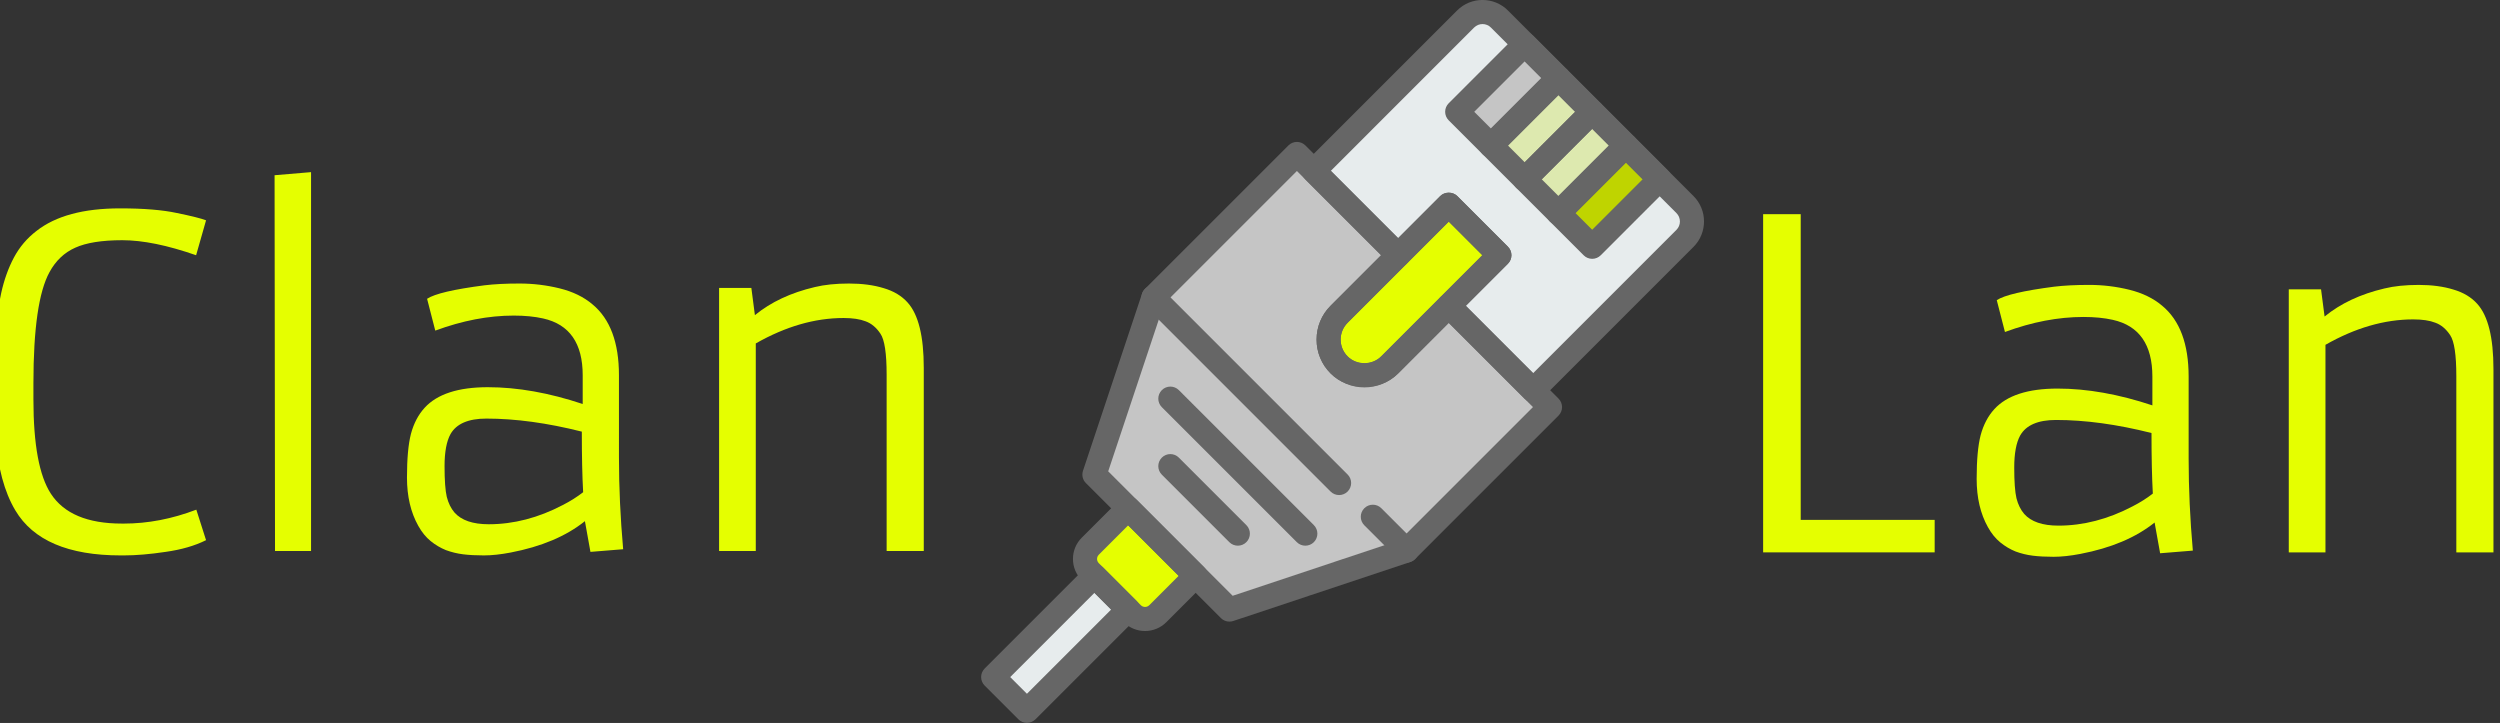 <?xml version="1.0" encoding="UTF-8" standalone="no"?>
<!-- Generator: Adobe Illustrator 12.0.0, SVG Export Plug-In . SVG Version: 6.00 Build 51448)  -->

<svg
   version="1.1"
   id="Ebene_1"
   width="608.897"
   height="176.085"
   viewBox="0 0 608.897 176.085"
   overflow="visible"
   enable-background="new 0 0 886.002 531.601"
   xml:space="preserve"
   sodipodi:docname="clanlan_logo_clear.svg"
   inkscape:version="1.1.2 (b8e25be833, 2022-02-05)"
   inkscape:export-filename="E:\Dokumente\Mediengestaltung\Webseiten\mundm-funclan.de\Clanpage V7\Grafiken\Clan Lan\clan_lan_logo.png"
   inkscape:export-xdpi="600"
   inkscape:export-ydpi="600"
   xmlns:inkscape="http://www.inkscape.org/namespaces/inkscape"
   xmlns:sodipodi="http://sodipodi.sourceforge.net/DTD/sodipodi-0.dtd"
   xmlns="http://www.w3.org/2000/svg"
   xmlns:svg="http://www.w3.org/2000/svg"><rect x="0" y="0" width="608.897" height="176.085" fill="#333333" stroke="none"/><defs
   id="defs7" /><sodipodi:namedview
   id="namedview5"
   pagecolor="#ffffff"
   bordercolor="#666666"
   borderopacity="1.0"
   inkscape:pageshadow="2"
   inkscape:pageopacity="0.0"
   inkscape:pagecheckerboard="0"
   showgrid="false"
   inkscape:zoom="2.5600001"
   inkscape:cx="429.68749"
   inkscape:cy="102.14844"
   inkscape:window-width="3840"
   inkscape:window-height="2054"
   inkscape:window-x="-11"
   inkscape:window-y="-11"
   inkscape:window-maximized="1"
   inkscape:current-layer="text3801"
   showguides="true"
   inkscape:guide-bbox="true"
   fit-margin-top="0"
   fit-margin-left="0"
   fit-margin-right="0"
   fit-margin-bottom="0" />

<g
   id="g949"
   transform="matrix(0.442,0,0,0.442,-64.806,-27.279)"><g
     id="g874">
</g><g
     id="g876">
</g><g
     id="g878">
</g><g
     id="g880">
</g><g
     id="g882">
</g><g
     id="g884">
</g><g
     id="g886">
</g><g
     id="g888">
</g><g
     id="g890">
</g><g
     id="g892">
</g><g
     id="g894">
</g><g
     id="g896">
</g><g
     id="g898">
</g><g
     id="g900">
</g><g
     id="g902">
</g><g
     style="overflow:visible"
     id="g18595-1"
     transform="matrix(0.635,0,0,0.635,-6631.712,1886.257)"><g
       id="g136740-4"
       transform="translate(-53.485,-172.64)" /></g><g
     id="g38325"
     transform="translate(7534.45,219.838)"><g
       id="g18704-6-7"
       transform="matrix(0.778,0,0,0.778,-6837.727,-199.625)"><rect
         x="-408.047"
         y="-379.374"
         transform="rotate(-135)"
         style="fill:#e7eced;stroke-width:1"
         width="33.801"
         height="115.848"
         id="rect824-6-6" /><path
         style="fill:#e5ff00;fill-opacity:1"
         d="m 94.906,488.015 -29.756,-29.756 c -4.984,-4.984 -4.984,-13.065 0,-18.048 l 35.32,-35.32 47.805,47.805 -35.32,35.32 c -4.985,4.982 -13.066,4.982 -18.049,-0.001 z"
         id="path826-2-6" /><path
         style="fill:#e7eced"
         d="m 486.353,198.244 -131.432,-131.442 c -6.605,-6.605 -17.323,-6.605 -23.928,0 l -117.899,117.899 59.751,59.76 35.858,35.858 59.751,59.76 117.899,-117.899 c 6.614,-6.613 6.614,-17.331 0,-23.936 z"
         id="path828-7-6" /><g
         id="g834-3-0"
         style="fill:#c5c5c5;fill-opacity:1"
         transform="translate(-12.167,53.326)"><path
           style="fill:#c5c5c5;fill-opacity:1"
           d="m 331.222,216.641 -41.831,41.831 c -9.899,9.899 -25.95,9.899 -35.858,0 -9.899,-9.899 -9.899,-25.95 0,-35.858 L 295.364,180.783 223.657,109.076 122.075,210.66 80.243,336.153 175.852,431.762 301.337,389.931 402.928,288.349 Z"
           id="path830-6-4" /><rect
           x="356.146"
           y="33.447"
           transform="matrix(-0.707,-0.707,0.707,-0.707,589.279,378.582)"
           style="fill:#c5c5c5;fill-opacity:1"
           width="33.801"
           height="67.602"
           id="rect832-8-5" /></g><rect
         x="-391.159"
         y="136.144"
         transform="rotate(-135)"
         style="fill:#dde9af;fill-opacity:1;stroke-width:1"
         width="33.801"
         height="67.601"
         id="rect836-2-2" /><rect
         x="-424.97"
         y="136.125"
         transform="rotate(-135)"
         style="fill:#dde9af;fill-opacity:1;stroke-width:1"
         width="33.801"
         height="67.601"
         id="rect838-3-3" /><g
         id="g844-4-8"
         transform="translate(-12.167,53.326)"><rect
           x="427.865"
           y="105.196"
           transform="matrix(-0.707,-0.707,0.707,-0.707,660.977,551.778)"
           style="fill:#bfd400;fill-opacity:1"
           width="33.801"
           height="67.602"
           id="rect840-7-2" /><path
           style="fill:#e5ff00;fill-opacity:1"
           d="m 253.533,258.464 v 0 c -9.899,-9.899 -9.899,-25.95 0,-35.858 l 77.68,-77.68 35.858,35.858 -77.68,77.68 c -9.899,9.907 -25.951,9.907 -35.858,0 z"
           id="path842-6-5" /></g><g
         id="g872-9-8"
         style="fill:#666666;fill-opacity:1"
         transform="translate(-12.167,53.326)"><path
           style="fill:#666666;fill-opacity:1"
           d="m 361.097,111.637 c -2.185,0 -4.369,-0.836 -6.033,-2.5 L 331.162,85.235 c -1.604,-1.604 -2.5,-3.772 -2.5,-6.033 0,-2.261 0.896,-4.437 2.5,-6.033 l 47.805,-47.805 c 3.337,-3.337 8.73,-3.337 12.066,0 l 23.902,23.902 c 1.604,1.604 2.5,3.772 2.5,6.033 0,2.261 -0.896,4.437 -2.5,6.033 l -47.805,47.805 c -1.664,1.664 -3.848,2.5 -6.033,2.5 z M 349.261,79.201 361.097,91.037 396.835,55.299 385,43.463 Z"
           id="path846-2-1" /><path
           style="fill:#666666;fill-opacity:1"
           d="m 385,135.539 v 0 c -2.261,0 -4.437,-0.896 -6.033,-2.5 l -23.902,-23.902 c -3.337,-3.337 -3.337,-8.73 0,-12.066 L 402.87,49.266 c 1.604,-1.604 3.772,-2.5 6.033,-2.5 v 0 c 2.261,0 4.437,0.896 6.033,2.5 l 23.902,23.902 c 3.337,3.337 3.337,8.73 0,12.066 l -47.805,47.805 c -1.605,1.596 -3.772,2.5 -6.033,2.5 z M 373.164,103.104 385,114.94 420.738,79.202 408.902,67.366 Z"
           id="path848-2-1" /><path
           style="fill:#666666;fill-opacity:1"
           d="m 408.902,159.442 c -2.185,0 -4.369,-0.836 -6.033,-2.5 L 378.967,133.04 c -1.604,-1.604 -2.5,-3.772 -2.5,-6.033 0,-2.261 0.896,-4.437 2.5,-6.033 l 47.805,-47.805 c 3.337,-3.337 8.73,-3.337 12.066,0 L 462.74,97.07 c 1.604,1.604 2.5,3.772 2.5,6.033 0,2.261 -0.896,4.437 -2.5,6.033 l -47.805,47.805 c -1.664,1.664 -3.849,2.501 -6.033,2.501 z m -11.836,-32.436 11.836,11.836 35.738,-35.738 -11.836,-11.836 z"
           id="path850-5-9" /><path
           style="fill:#666666;fill-opacity:1"
           d="m 432.804,183.344 v 0 c -2.261,0 -4.437,-0.896 -6.033,-2.5 l -23.902,-23.902 c -3.337,-3.337 -3.337,-8.73 0,-12.066 l 47.805,-47.805 c 1.604,-1.604 3.772,-2.5 6.033,-2.5 v 0 c 2.261,0 4.437,0.896 6.033,2.5 l 23.902,23.902 c 3.337,3.337 3.337,8.73 0,12.066 l -47.805,47.805 c -1.604,1.604 -3.772,2.5 -6.033,2.5 z m -11.836,-32.436 11.836,11.836 35.738,-35.738 -11.836,-11.836 z"
           id="path852-2-4" /><path
           style="fill:#666666;fill-opacity:1"
           d="m 271.462,274.405 c -8.679,0 -17.349,-3.302 -23.962,-9.907 v 0 c -6.4,-6.4 -9.924,-14.908 -9.924,-23.962 0,-9.054 3.524,-17.562 9.924,-23.962 l 77.68,-77.689 c 3.2,-3.2 8.866,-3.2 12.066,0 l 35.858,35.858 c 1.604,1.604 2.5,3.772 2.5,6.033 0,2.261 -0.896,4.437 -2.5,6.033 l -77.689,77.68 c -6.596,6.613 -15.275,9.916 -23.953,9.916 z m 59.751,-117.404 -71.647,71.647 c -3.174,3.183 -4.924,7.399 -4.924,11.896 0,4.497 1.749,8.713 4.924,11.896 v 0 c 6.562,6.562 17.229,6.562 23.783,0 l 71.647,-71.647 z"
           id="path854-9-6" /><path
           style="fill:#666666;fill-opacity:1"
           d="m 253.533,350.66 c -2.185,0 -4.369,-0.836 -6.033,-2.5 L 116.041,216.693 c -3.337,-3.337 -3.337,-8.73 0,-12.066 3.328,-3.337 8.738,-3.337 12.066,0 l 131.467,131.467 c 3.337,3.337 3.337,8.73 0,12.066 -1.672,1.663 -3.857,2.5 -6.041,2.5 z"
           id="path856-8-2" /><path
           style="fill:#666666;fill-opacity:1"
           d="m 301.337,398.464 c -2.185,0 -4.369,-0.836 -6.033,-2.5 l -23.902,-23.902 c -3.337,-3.337 -3.337,-8.73 0,-12.066 3.337,-3.337 8.73,-3.337 12.066,0 l 23.902,23.902 c 3.337,3.337 3.337,8.73 0,12.066 -1.664,1.664 -3.848,2.5 -6.033,2.5 z"
           id="path858-9-4" /><path
           style="fill:#666666;fill-opacity:1"
           d="m 116.093,446.951 c -5.453,0 -10.906,-2.074 -15.053,-6.229 L 71.284,410.966 c -4.028,-4.028 -6.238,-9.37 -6.238,-15.062 0,-5.692 2.219,-11.034 6.238,-15.062 l 26.829,-26.829 c 3.328,-3.337 8.738,-3.337 12.066,0 l 47.805,47.805 c 1.604,1.604 2.5,3.772 2.5,6.033 0,2.261 -0.896,4.437 -2.5,6.033 l -26.829,26.829 c -4.148,4.156 -9.609,6.23 -15.062,6.238 z m -11.947,-74.83 -20.796,20.796 c -1.075,1.075 -1.237,2.338 -1.237,2.995 0,0.657 0.162,1.911 1.246,2.995 l 29.756,29.756 v 0 c 1.647,1.647 4.326,1.647 5.982,0 l 20.796,-20.796 z"
           id="path860-6-7" /><path
           style="fill:#666666;fill-opacity:1"
           d="m 32.439,512.002 c -2.185,0 -4.369,-0.836 -6.033,-2.5 L 2.504,485.6 c -1.604,-1.604 -2.5,-3.772 -2.5,-6.033 0,-2.261 0.896,-4.437 2.5,-6.033 l 71.707,-71.707 c 3.2,-3.2 8.866,-3.2 12.066,0 l 23.902,23.902 c 3.337,3.337 3.337,8.73 0,12.066 l -71.707,71.707 c -1.664,1.664 -3.848,2.5 -6.033,2.5 z m -11.836,-32.436 11.836,11.836 59.64,-59.64 -11.836,-11.836 z"
           id="path862-4-9" /><path
           style="fill:#666666;fill-opacity:1"
           d="m 390.973,284.926 v 0 c -2.261,0 -4.437,-0.896 -6.033,-2.5 l -59.751,-59.76 c -1.604,-1.604 -2.5,-3.772 -2.5,-6.033 0,-2.261 0.896,-4.437 2.5,-6.033 l 29.824,-29.816 -23.791,-23.791 -29.816,29.824 c -3.2,3.2 -8.866,3.2 -12.066,0 l -59.76,-59.751 c -1.604,-1.604 -2.5,-3.772 -2.5,-6.033 0,-2.261 0.896,-4.437 2.5,-6.033 L 337.127,7.443 c 9.916,-9.924 26.07,-9.924 35.994,0 l 131.441,131.441 v 0 c 9.916,9.924 9.916,26.07 0,35.994 L 397.006,282.426 c -1.604,1.604 -3.772,2.5 -6.033,2.5 z m -47.685,-68.293 47.685,47.694 101.514,-101.514 c 3.268,-3.268 3.268,-8.585 0,-11.862 L 361.055,19.51 c -3.268,-3.26 -8.593,-3.26 -11.862,0 l -101.514,101.522 47.685,47.685 29.816,-29.824 c 3.2,-3.2 8.866,-3.2 12.066,0 l 35.858,35.858 c 1.604,1.604 2.5,3.772 2.5,6.033 0,2.261 -0.896,4.437 -2.5,6.033 z"
           id="path864-6-4" /><path
           style="fill:#666666;fill-opacity:1"
           d="m 175.853,440.295 c -2.227,0 -4.412,-0.87 -6.033,-2.5 L 74.21,342.186 c -2.287,-2.287 -3.081,-5.666 -2.065,-8.73 l 41.831,-125.493 c 0.418,-1.254 1.126,-2.398 2.065,-3.337 L 217.623,103.043 c 3.328,-3.337 8.738,-3.337 12.066,0 l 71.707,71.707 c 3.337,3.337 3.337,8.73 0,12.066 l -41.831,41.831 c -3.174,3.183 -4.924,7.399 -4.924,11.896 0,4.497 1.749,8.713 4.924,11.896 6.357,6.349 17.434,6.349 23.783,0 l 41.831,-41.831 c 3.337,-3.337 8.73,-3.337 12.066,0 l 71.707,71.707 c 3.337,3.337 3.337,8.73 0,12.066 L 307.379,395.964 c -0.939,0.939 -2.082,1.638 -3.337,2.065 L 178.549,439.86 c -0.879,0.29 -1.792,0.435 -2.696,0.435 z M 90.006,333.849 178.157,422 296.73,382.473 390.854,288.349 331.214,228.7 295.416,264.498 c -12.8,12.809 -35.115,12.8 -47.915,0 -6.4,-6.4 -9.924,-14.908 -9.924,-23.962 0,-9.054 3.524,-17.562 9.924,-23.962 l 35.798,-35.798 -59.64,-59.64 -94.124,94.124 z"
           id="path866-8-0" /><path
           style="fill:#666666;fill-opacity:1"
           d="m 229.631,386.517 c -2.185,0 -4.369,-0.836 -6.033,-2.5 l -95.609,-95.609 c -3.337,-3.337 -3.337,-8.73 0,-12.066 3.328,-3.337 8.738,-3.337 12.066,0 l 95.609,95.609 c 3.337,3.337 3.337,8.73 0,12.066 -1.664,1.664 -3.849,2.5 -6.033,2.5 z"
           id="path868-9-2" /><path
           style="fill:#666666;fill-opacity:1"
           d="m 181.826,386.517 c -2.185,0 -4.369,-0.836 -6.033,-2.5 l -47.805,-47.805 c -3.337,-3.337 -3.337,-8.73 0,-12.066 3.328,-3.337 8.738,-3.337 12.066,0 l 47.805,47.805 c 3.337,3.337 3.337,8.73 0,12.066 -1.664,1.664 -3.848,2.5 -6.033,2.5 z"
           id="path870-2-7" /></g></g><g
       aria-label="CLAN"
       transform="matrix(1.091,0,0,0.917,-3.123,201.726)"
       id="text2433-4-5"
       style="font-size:240.215px;line-height:1.25;fill:#e5ff00;fill-opacity:1;stroke-width:6.005"><g
         aria-label="Clan"
         transform="scale(0.917,1.091)"
         id="text3801"
         style="font-size:249.339px;font-family:Armata;-inkscape-font-specification:'Armata, Normal';stroke-width:37.434"><path
           d="m -7313.207,-71.3 q 19.845,0 39.933,-7.67 l 5.357,16.801 q -9.253,4.626 -22.28,6.453 -13.027,1.948 -23.01,1.948 h -1.704 q -43.342,0 -58.074,-24.837 -9.009,-15.097 -10.957,-40.664 -0.852,-12.296 -0.852,-26.906 0,-14.61 0.731,-27.758 0.852,-13.27 3.287,-24.228 2.435,-11.079 7.061,-19.723 4.626,-8.644 12.418,-14.61 15.827,-12.418 46.021,-12.418 19.48,0 31.289,2.557 11.931,2.435 16.071,4.018 l -5.479,19.236 q -23.741,-8.279 -40.664,-8.279 -16.801,0 -25.932,4.139 -9.009,4.018 -14.123,13.392 -8.888,16.071 -8.888,61.239 v 9.009 q 0,37.133 9.618,51.864 10.714,16.436 39.081,16.436 z"
           id="path3835" /><path
           d="m -7230.176,-263.174 20.088,-1.704 v 208.675 h -19.845 z"
           id="path3837" /><path
           d="m -7040.493,-107.58 q 0,24.228 2.313,50.403 l -18.019,1.461 -3.044,-16.923 q -15.462,12.418 -40.907,17.288 -8.279,1.583 -14.732,1.583 -6.453,0 -11.444,-0.609 -4.87,-0.609 -9.496,-2.313 -4.505,-1.826 -8.401,-4.992 -3.896,-3.165 -6.818,-8.401 -6.209,-11.079 -6.209,-26.541 0,-15.584 2.191,-24.106 2.313,-8.644 7.548,-14.366 10.348,-11.323 34.82,-11.323 24.471,0 52.23,9.253 v -15.827 q 0,-26.419 -21.793,-31.289 -7.061,-1.583 -16.192,-1.583 -20.819,0 -43.22,8.279 l -4.505,-17.532 q 6.209,-4.139 31.654,-7.427 8.035,-0.974 19.236,-0.974 11.322,0 22.158,2.678 10.835,2.678 18.019,8.766 14.61,12.053 14.61,39.081 z m -20.454,-14.366 q -28.489,-7.183 -52.595,-7.183 -14.853,0 -19.723,8.522 -3.287,5.966 -3.287,17.653 0,11.688 1.217,16.923 1.339,5.235 4.261,8.644 5.722,6.453 18.871,6.453 20.575,0 40.785,-10.592 6.209,-3.165 11.201,-7.061 -0.731,-13.149 -0.731,-33.359 z"
           id="path3839" /><path
           d="m -6916.797,-184.525 q -23.741,0 -48.334,14.001 v 114.321 h -20.21 V -201.083 h 17.775 l 1.948,14.975 q 13.271,-10.836 32.994,-15.462 8.035,-1.948 18.871,-1.948 10.836,0 19.114,2.557 8.279,2.435 13.149,7.914 8.888,9.862 8.888,35.916 v 100.929 h -20.454 v -97.155 q 0,-17.532 -3.409,-22.523 -3.409,-5.113 -8.157,-6.818 -4.626,-1.826 -12.175,-1.826 z"
           id="path3841" /></g><g
         aria-label="Lan"
         transform="scale(0.917,1.091)"
         id="text5323"
         style="font-size:249.339px;font-family:Armata;-inkscape-font-specification:'Armata, Normal';stroke-width:37.434"><path
           d="m -6410.287,-241.718 h 20.697 v 168.377 h 73.779 v 17.897 h -94.476 z"
           id="path3844" /><path
           d="m -6175.923,-106.821 q 0,24.228 2.313,50.403 l -18.019,1.461 -3.044,-16.923 q -15.462,12.418 -40.907,17.288 -8.279,1.583 -14.732,1.583 -6.453,0 -11.444,-0.609 -4.87,-0.609 -9.496,-2.313 -4.505,-1.826 -8.401,-4.992 -3.896,-3.165 -6.818,-8.401 -6.209,-11.079 -6.209,-26.541 0,-15.584 2.191,-24.106 2.313,-8.644 7.548,-14.366 10.348,-11.323 34.82,-11.323 24.471,0 52.23,9.253 v -15.827 q 0,-26.419 -21.793,-31.289 -7.061,-1.583 -16.192,-1.583 -20.819,0 -43.22,8.279 l -4.505,-17.532 q 6.209,-4.139 31.654,-7.427 8.035,-0.974 19.236,-0.974 11.322,0 22.158,2.678 10.836,2.678 18.019,8.766 14.61,12.053 14.61,39.081 z m -20.454,-14.366 q -28.489,-7.183 -52.595,-7.183 -14.853,0 -19.723,8.522 -3.287,5.966 -3.287,17.653 0,11.688 1.218,16.923 1.339,5.235 4.261,8.644 5.722,6.453 18.871,6.453 20.575,0 40.785,-10.592 6.209,-3.165 11.201,-7.061 -0.731,-13.149 -0.731,-33.359 z"
           id="path3846" /><path
           d="m -6052.227,-183.766 q -23.741,0 -48.334,14.001 v 114.321 h -20.21 V -200.323 h 17.775 l 1.948,14.975 q 13.271,-10.836 32.994,-15.462 8.035,-1.948 18.871,-1.948 10.835,0 19.114,2.557 8.279,2.435 13.149,7.914 8.888,9.862 8.888,35.916 v 100.929 h -20.454 v -97.155 q 0,-17.532 -3.409,-22.523 -3.409,-5.113 -8.157,-6.818 -4.626,-1.826 -12.175,-1.826 z"
           id="path3848" /></g></g></g></g></svg>
